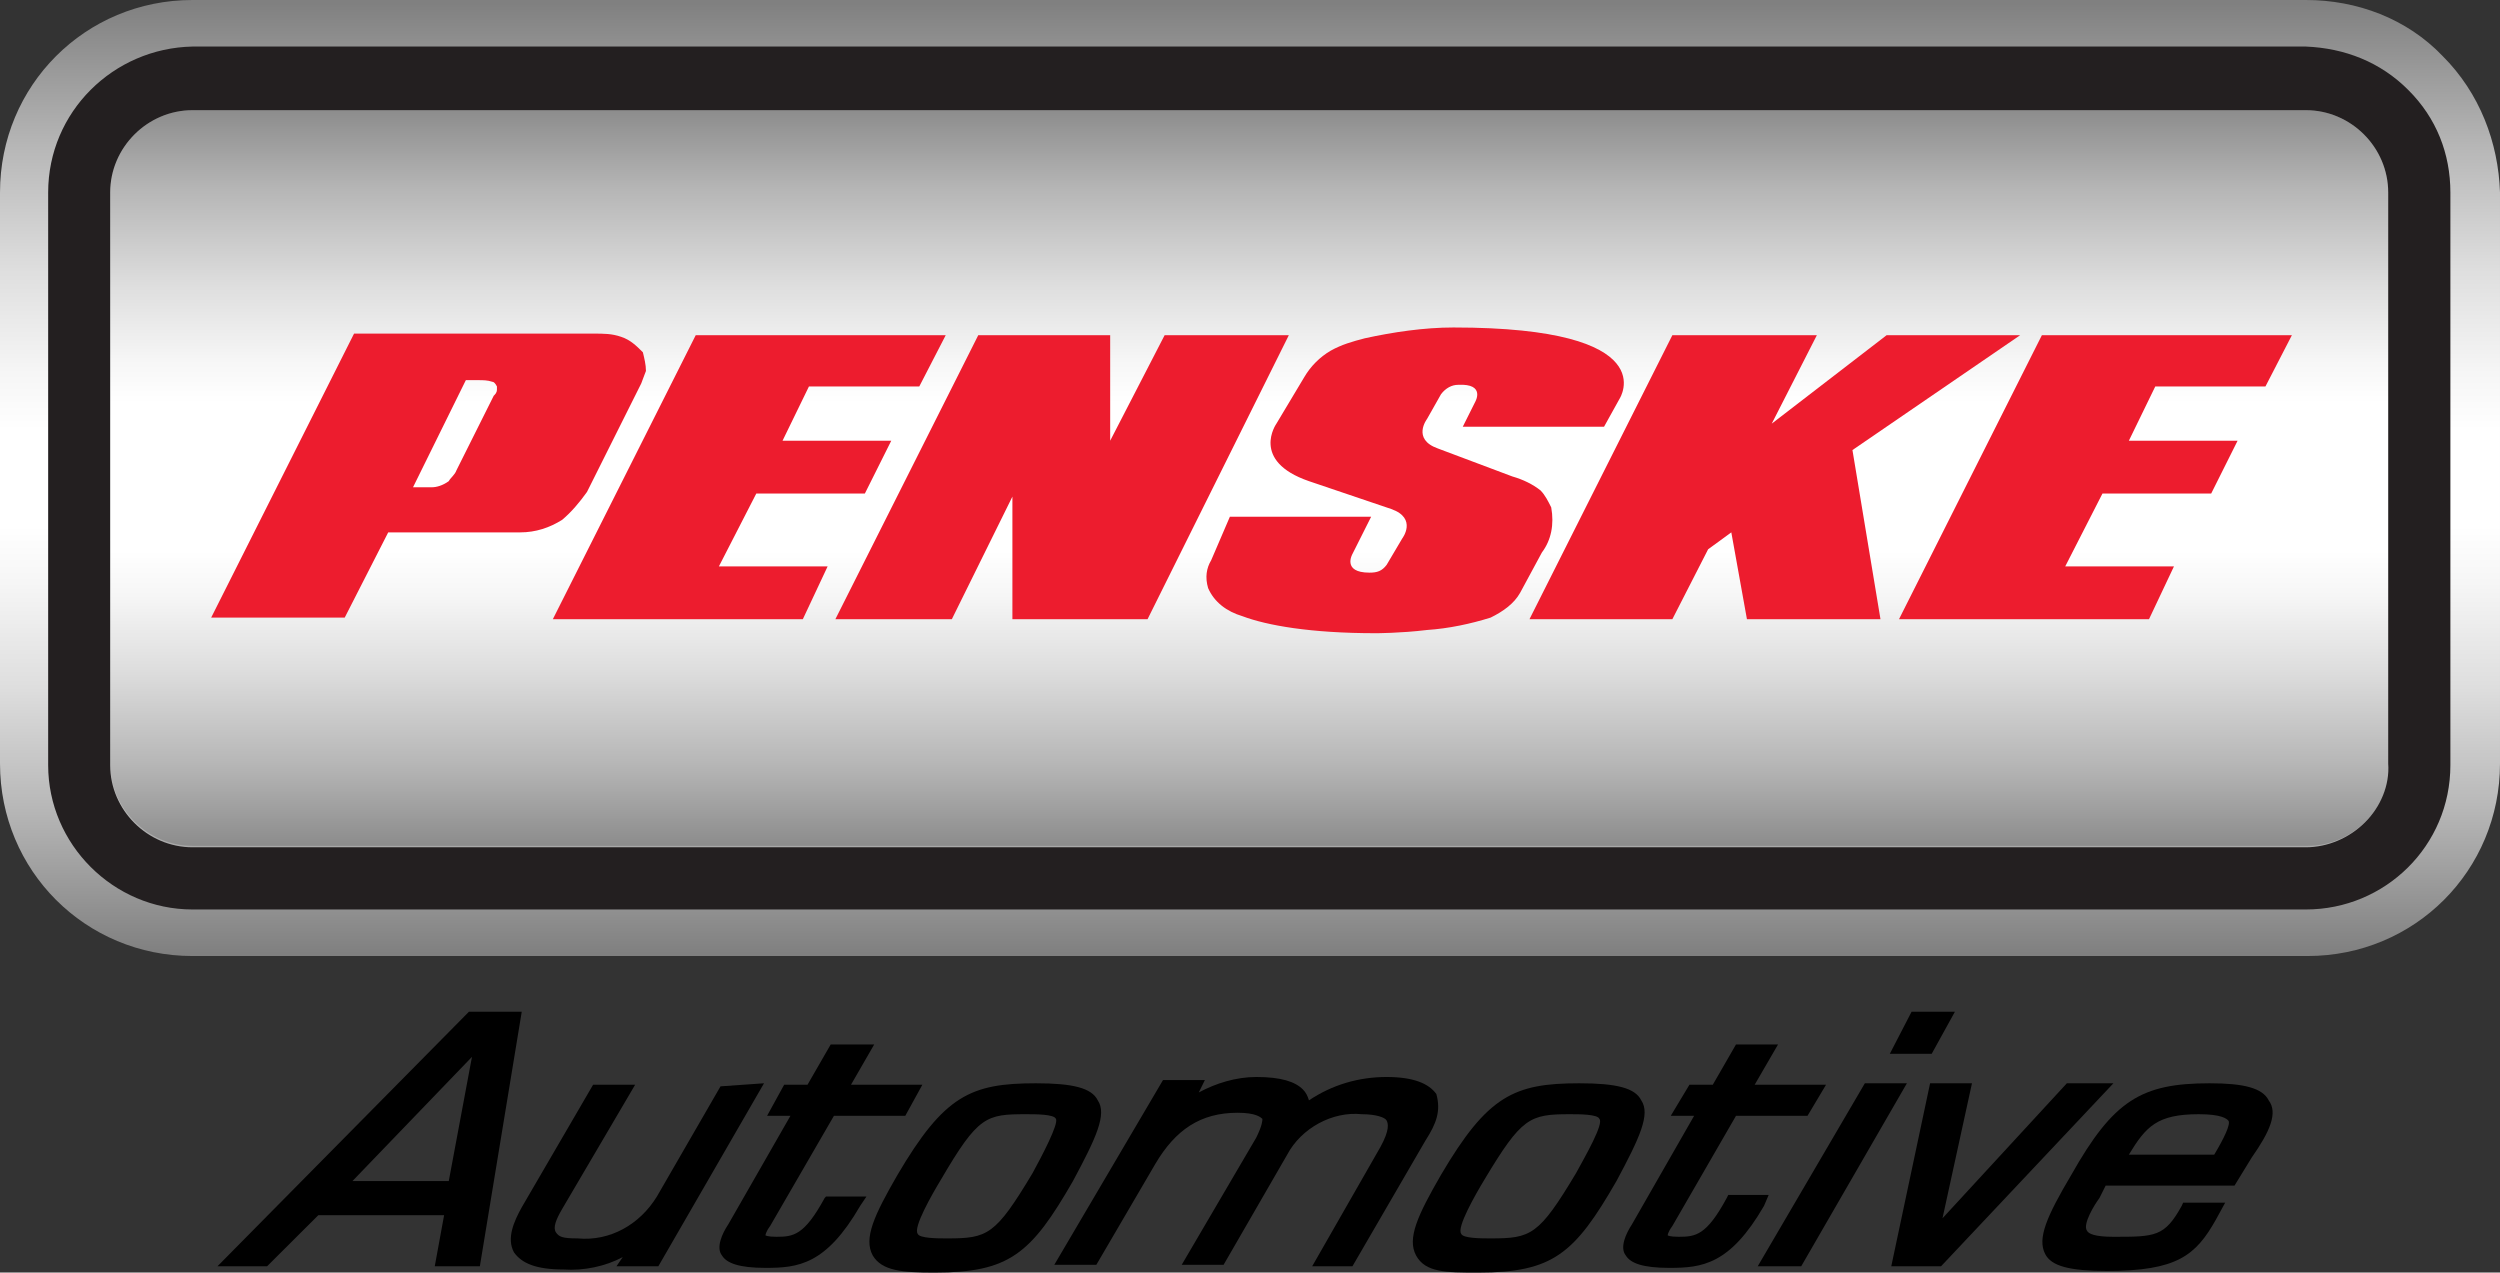 <svg version="1.2" xmlns="http://www.w3.org/2000/svg" viewBox="0 0 1552 790" width="1552" height="790">
	<rect x="0" y="0" width="1552" height="790" fill="#333333" stroke="none"/>
	<title>PAG_BIG</title>
	<defs>
		<linearGradient id="g1" x2="1" gradientUnits="userSpaceOnUse" gradientTransform="matrix(0,-593.641,1552.369,0,776,593.641)">
			<stop offset="0" stop-color="#808080"/>
			<stop offset=".15" stop-color="#b6b6b6"/>
			<stop offset=".28" stop-color="#dedede"/>
			<stop offset=".39" stop-color="#f6f6f6"/>
			<stop offset=".45" stop-color="#ffffff"/>
			<stop offset=".55" stop-color="#ffffff"/>
			<stop offset=".61" stop-color="#f6f6f6"/>
			<stop offset=".72" stop-color="#dedede"/>
			<stop offset=".85" stop-color="#b6b6b6"/>
			<stop offset="1" stop-color="#808080"/>
		</linearGradient>
		<linearGradient id="g2" x2="1" gradientUnits="userSpaceOnUse" gradientTransform="matrix(0,-457.273,1416.976,0,776,524.948)">
			<stop offset="0" stop-color="#8c8c8c"/>
			<stop offset=".11" stop-color="#b6b6b6"/>
			<stop offset=".24" stop-color="#dedede"/>
			<stop offset=".34" stop-color="#f6f6f6"/>
			<stop offset=".4" stop-color="#ffffff"/>
			<stop offset=".6" stop-color="#ffffff"/>
			<stop offset=".66" stop-color="#f6f6f6"/>
			<stop offset=".76" stop-color="#dedede"/>
			<stop offset=".89" stop-color="#b6b6b6"/>
			<stop offset="1" stop-color="#8c8c8c"/>
		</linearGradient>
	</defs>
	<style>
		.s0 { fill: url(#g1) } 
		.s1 { fill: url(#g2) } 
		.s2 { fill: #231f20 } 
		.s3 { fill: #ed1c2e } 
		.s4 { fill: #000000 } 
	</style>
	<path class="s0" d="m1516.3 34.7c-22.1-23.1-53-34.7-84.8-34.7h-1312c-66.5 0-119.5 53-119.5 119.5v354.5c0 66.5 53 119.5 119.5 119.5h1313c66.5 0 119.5-53 119.5-119.5v-354.5c-1-30.9-12.5-61.7-35.7-84.8z"/>
	<path class="s1" d="m1483.6 474c0 27.9-23.2 51.1-51.1 51.1h-1313c-27.9 0-51.1-23.2-51.1-51.1v-354.5c0-28 23.2-51.1 51.1-51.1h1312c28 0 51.1 23.1 51.1 51.1z"/>
	<path class="s2" d="m1495.1 55.9c-17.3-17.4-39.5-26-63.6-27h-1312c-49.1 1-89.6 40.5-89.6 90.6v355.5c0 49.1 40.5 89.6 89.6 89.6h1312c49.2 0 89.7-39.5 89.7-89.6v-355.5c0-24.1-8.7-46.3-26.1-63.6zm-27 454.7c-9.6 9.6-23.1 15.4-36.6 15.4h-1312c-27.9 0-51.1-23.1-51.1-51v-355.5c0-28 23.2-51.1 51.1-51.1h1312c28 0 51.1 23.1 51.1 51.1v354.5c1 13.5-4.8 27-14.5 36.6z"/>
	<path fill-rule="evenodd" class="s3" d="m536.9 306.4h-67.4l-23.2 45.2h67.5l-15.4 32.8h-155.2l88.7-176.3h155.2l-16.4 31.8h-68.5l-16.4 33.7h67.5z"/>
	<path fill-rule="evenodd" class="s3" d="m723 208.1h77.1l-87.7 176.3h-83.9v-76.1l-37.6 76.1h-72.3l88.7-176.3h81.9v65.5z"/>
	<path class="s3" d="m399.1 218.7c-3.9-3.9-7.7-7.7-13.5-9.6-5.8-2-10.6-2-17.4-2h-148.4l-88.7 176.3h82.9l27-52.9h81.9c9.7 0 18.3-2.9 26.1-7.8 5.7-4.8 10.6-10.6 15.4-17.3l33.7-67.4c1-2.9 1.9-4.9 2.9-7.7 0-3.9-1-7.8-1.9-11.6zm-90.6 23.1c0 1.9-1 2.9-2 3.9l-23.1 46.2c-1 2.9-3.8 4.8-4.8 6.8-3.9 2.8-7.7 3.8-10.6 3.8h-11.6l32.8-66.5h7.7c2.9 0 5.8 0 8.7 1q1.4 0 2.9 2.9z"/>
	<path fill-rule="evenodd" class="s3" d="m1372.7 306.4h-67.5l-23.1 45.2h67.5l-15.5 32.8h-155.2l88.7-176.3h155.2l-16.4 31.8h-68.4l-16.4 33.7h67.5z"/>
	<path fill-rule="evenodd" class="s3" d="m1167.4 384.4l-17.4-105 104.1-71.3h-82.9l-71.3 54.9 28-54.9h-89.7l-88.7 176.3h88.7l22.2-43.4 14.4-10.5 9.7 53.9z"/>
	<path class="s3" d="m892.6 278.4c-16.3-5.8-6.7-18.3-6.7-18.3l8.7-15.4c2.9-3.8 6.7-5.8 10.6-5.8 17.3-0.9 10.6 10.6 10.6 10.6l-7.7 15.4h87.7l9.6-17.3c0 0 28.9-44.3-103.1-44.3-18.3 0-37.6 2.9-55 6.7-7.7 2-14.4 3.9-21.2 7.7-6.7 3.9-12.5 9.7-16.4 16.4l-17.3 28.9c0 0-16.4 23.1 20.2 35.7l51.1 17.3c16.4 5.8 6.8 18.3 6.8 18.3l-9.7 16.4c-2.9 3.8-5.8 4.8-10.6 4.8-17.3 0-10.6-11.6-10.6-11.6l11.6-23.1h-87.7l-11.6 27c-2.9 4.8-3.9 10.6-1.9 17.3 3.8 8.7 11.5 14.5 21.2 17.4 15.4 5.8 42.4 10.6 82.9 10.6 0 0 15.4 0 31.8-2 13.5-0.9 27-3.8 39.5-7.7 7.7-3.8 14.5-8.6 18.3-15.4l13.5-25c5.8-7.7 7.7-17.4 5.8-28-1.9-3.8-3.8-7.7-6.7-10.6q-7.3-5.7-17.4-8.6z"/>
	<path class="s4" d="m291.1 628.1l-156.1 158h30.8l31.8-31.7h78.1l-5.8 31.7h28l26-158zm-12.5 105.1h-59.8l74.2-77.1z"/>
	<path class="s4" d="m474.3 672.5l-65.6 113.6h-26l3.9-5.7c-10.6 5.7-24.1 8.6-36.7 7.7-17.3 0-26-3.9-30.8-10.6-4.8-8.7 0-19.3 4.8-28l44.3-76.1h26.1l-45.3 77.1c-3.9 6.7-5.8 11.6-3.9 14.5 1.9 2.8 3.9 3.8 13.5 3.8 20.2 1.9 38.6-8.7 49.2-26l39.5-68.4z"/>
	<path class="s4" d="m512.8 742.8h25.1l-3.9 5.8c-21.2 36.6-38.5 38.5-58.8 38.5-16.3 0-24.1-2.9-27-7.7-3.8-4.8 0-13.5 3.9-19.3l38.6-67.4h-14.5l10.6-19.3h14.5l14.4-25h27l-14.4 25h44.3l-10.6 19.3h-44.3l-39.6 68.4c-2.9 3.9-2.9 5.8-2.9 5.8 0 0 1 0.9 6.8 0.9 10.6 0 17.3-0.9 29.9-24z"/>
	<path class="s4" d="m681.5 683.1c-3.8-7.7-15.4-10.6-38.5-10.6-40.5 0-56.9 7.7-85.8 56.8-14.5 25.1-21.2 39.5-15.4 50.1 5.7 9.6 18.3 10.6 38.5 10.6 46.3 0 59.8-11.6 85.8-56.8 14.5-27 21.2-41.5 15.4-50.1zm-40.5 45.2c-23.1 38.6-27.9 40.5-53 40.5-5.8 0-17.3 0-18.3-2.9-2.9-3.8 8.7-24.1 14.5-33.7 23.1-39.5 27.9-40.5 53-40.5 5.8 0 17.3 0 18.3 2.9 1.9 2.9-8.7 23.1-14.5 33.7z"/>
	<path class="s4" d="m884.9 708.1l-45.3 78h-25l42.4-74.1c5.8-10.6 4.8-14.5 3.8-16.4-0.9-1.9-6.7-3.9-15.4-3.9-18.3-1.9-37.6 8.7-46.3 25.1l-39.5 68.4h-26l46.3-79c3.8-7.7 3.8-10.6 3.8-11.6-1-0.9-3.8-3.8-15.4-3.8-23.1 0-38.6 10.6-51.1 31.8l-36.6 62.6h-26.1l67.5-114.7h26l-3.8 7.7c10.6-5.7 23.1-9.6 35.7-9.6 15.4 0 24.1 2.9 28.9 7.7 1.9 1.9 2.9 3.9 3.8 6.8 14.5-9.7 30.9-14.5 48.2-14.5 16.4 0 26.1 3.9 30.9 10.6 2.9 10.6 0 18.3-6.8 28.9z"/>
	<path class="s4" d="m1018.9 683.1c-3.8-7.7-15.4-10.6-38.5-10.6-40.5 0-56.9 7.7-85.8 56.8-14.5 25.1-21.2 39.5-15.5 50.1 5.8 10.6 18.4 10.6 38.6 10.6 46.3 0 59.8-11.6 85.8-56.8 14.5-27 21.2-41.5 15.4-50.1zm-40.5 45.2c-23.1 38.6-27.9 40.5-53 40.5-5.8 0-17.3 0-18.3-2.9-2.9-3.8 8.7-24.1 14.5-33.7 23.1-38.5 27.9-40.5 53-40.5 5.8 0 17.3 0 18.3 2.9 2.9 2.9-8.7 23.1-14.5 33.7z"/>
	<path class="s4" d="m1095.1 748.6c-21.2 36.6-38.6 38.5-58.8 38.5-16.4 0-24.1-2.9-27-7.7-3.9-4.8 0-13.5 3.8-19.3l38.6-67.4h-14.5l11.6-19.3h14.5l14.4-25h26.1l-14.5 25h44.3l-11.5 19.3h-44.4l-39.5 68.4c-2.9 3.9-2.9 5.8-2.9 5.8 0 0 1 0.9 6.8 0.9 10.6 0 17.3-0.9 29.8-24l1-2h25.1z"/>
	<path fill-rule="evenodd" class="s4" d="m1183.8 672.5l-65.6 113.6h-27l66.5-113.6z"/>
	<path fill-rule="evenodd" class="s4" d="m1199.2 654.2h-26l13.5-26.1h26.9z"/>
	<path fill-rule="evenodd" class="s4" d="m1312 672.5l-107 113.6h-30.9l24.1-113.6h26l-18.3 83.8 77.2-83.8z"/>
	<path class="s4" d="m1408.4 683.1c-3.9-7.7-15.5-10.6-36.7-10.6-42.4 0-59.7 10.6-85.8 56.8-15.4 26-21.2 39.5-16.3 49.1 3.8 7.7 15.4 10.6 38.5 10.6 43.4 0 55-9.6 67.5-31.8l5.8-10.6h-26.1l-0.9 2c-10.6 19.2-16.4 19.2-42.4 19.2-11.6 0-15.5-1.9-16.4-3.8-2.9-3.9 4.8-16.4 7.7-20.2l3.9-7.8h80l10.6-17.3c11.5-16.4 16.4-27.9 10.6-35.6zm-33.8 33.7h-53c10.6-17.4 17.4-25.1 43.4-25.1 14.4 0 17.3 2.9 18.3 3.9 1.9 1.9-2.9 11.5-8.7 21.2z"/>
</svg>